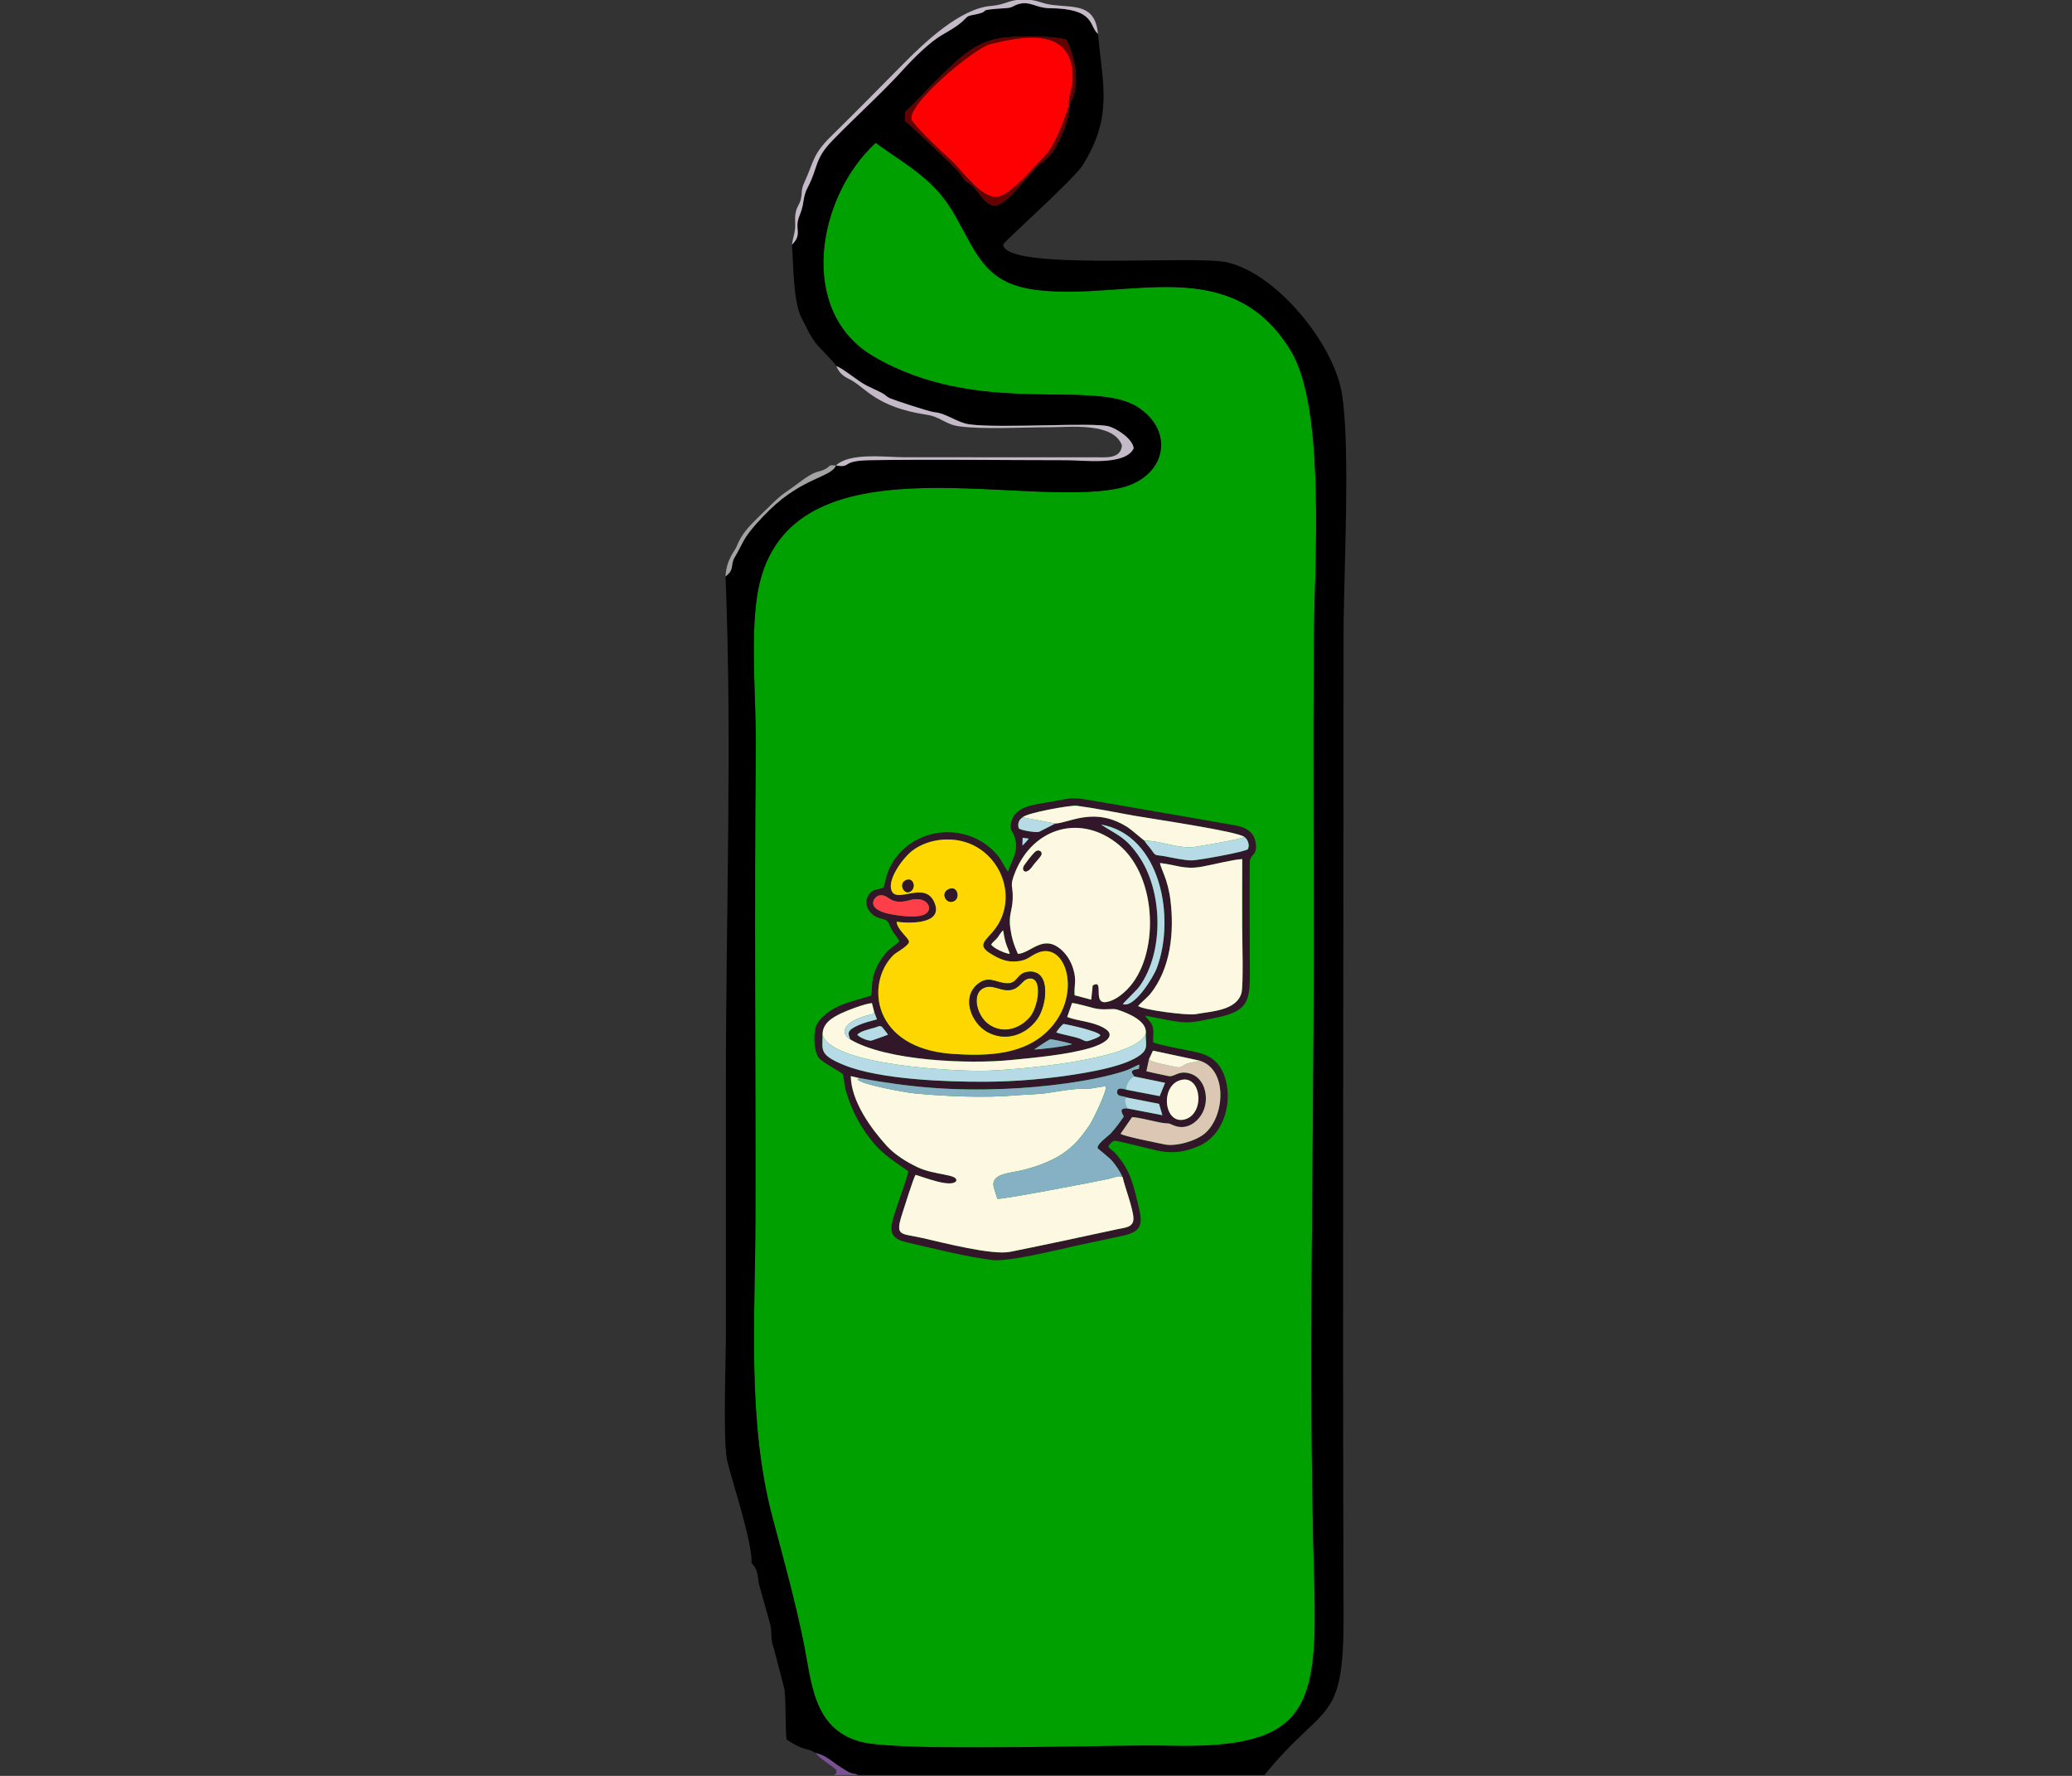 <?xml version="1.0" encoding="UTF-8" standalone="no"?>
<svg
   version="1.1"
   width="350"
   height="300"
   viewBox="0 0 350 300"
   id="svg13"
   sodipodi:docname="03393.svg"
   xml:space="preserve"
   inkscape:version="1.3.2 (091e20e, 2023-11-25, custom)"
   inkscape:export-filename="03393.png"
   inkscape:export-xdpi="96"
   inkscape:export-ydpi="96"
   xmlns:inkscape="http://www.inkscape.org/namespaces/inkscape"
   xmlns:sodipodi="http://sodipodi.sourceforge.net/DTD/sodipodi-0.dtd"
   xmlns="http://www.w3.org/2000/svg"
   xmlns:svg="http://www.w3.org/2000/svg"><rect x="0" y="0" width="350" height="300" fill="#333333" stroke="none"/><defs
     id="defs13" /><sodipodi:namedview
     id="namedview13"
     pagecolor="#ffffff"
     bordercolor="#666666"
     borderopacity="1.0"
     inkscape:showpageshadow="2"
     inkscape:pageopacity="0.0"
     inkscape:pagecheckerboard="0"
     inkscape:deskcolor="#d1d1d1"
     inkscape:document-units="px"
     inkscape:zoom="1.9634423"
     inkscape:cx="190.9911"
     inkscape:cy="182.84214"
     inkscape:window-width="2560"
     inkscape:window-height="1351"
     inkscape:window-x="-9"
     inkscape:window-y="-9"
     inkscape:window-maximized="1"
     inkscape:current-layer="svg13" /><g
     id="g13"
     transform="matrix(1.113,0,0,1.113,-150.62,-329.527)"><path
       d="m 268.22,317.759 c -8.937,8.237 -11.928,25.593 -0.342,32.395 15.917,9.344 33.255,3.38 40.035,7.657 5.918,3.733 4.354,10.858 -2.783,12.369 -15.227,3.222 -51.217,-8.573 -54.915,16.484 -1.012,6.855 -0.086,16.15 -0.168,23.35 -0.266,23.483 -0.005,47.677 -0.065,71.249 -0.038,14.918 -1.256,30.541 2.549,44.972 1.644,6.235 3.453,12.722 4.737,19.024 1.248,6.13 1.419,13.16 8.585,15.16 5.944,1.659 37.904,0.407 46.928,0.623 21.251,0.509 22.574,-5.706 21.998,-25.495 -0.905,-31.132 -0.061,-63.583 -0.061,-94.862 0,-15.756 -0.086,-31.536 0.009,-47.289 0.067,-11.118 1.883,-35.211 -3.47,-44.054 -9.1,-15.034 -24.576,-7.702 -38.278,-9.226 -7.935,-0.882 -9.183,-5.055 -12.594,-11.17 -3.156,-5.659 -7.15,-7.573 -12.165,-11.188 z"
       style="fill:#00a001;fill-rule:evenodd"
       id="path1" /><path
       d="m 268.22,317.759 c 5.016,3.615 9.01,5.529 12.165,11.188 3.411,6.115 4.659,10.287 12.594,11.17 13.702,1.524 29.178,-5.808 38.278,9.226 5.352,8.843 3.537,32.936 3.47,44.054 -0.095,15.753 -0.009,31.533 -0.009,47.289 0,31.279 -0.844,63.73 0.061,94.862 0.576,19.789 -0.748,26.003 -21.998,25.495 -9.024,-0.216 -40.985,1.036 -46.928,-0.623 -7.166,-2 -7.337,-9.03 -8.585,-15.16 -1.284,-6.301 -3.093,-12.789 -4.737,-19.024 -3.805,-14.432 -2.587,-30.055 -2.549,-44.972 0.059,-23.572 -0.202,-47.766 0.065,-71.249 0.082,-7.2 -0.844,-16.495 0.168,-23.35 3.698,-25.057 39.688,-13.261 54.915,-16.484 7.137,-1.51 8.701,-8.636 2.783,-12.369 -6.779,-4.277 -24.117,1.687 -40.035,-7.657 -11.586,-6.802 -8.595,-24.158 0.342,-32.395 z m 29.282,-5.739 0.145,0.003 c 0.066,1.48 -0.865,3.988 -1.565,5.325 -0.992,1.893 -1.252,2.384 -2.995,3.701 -1.461,1.104 -5.029,6.364 -6.815,6.239 -1.548,-0.109 -2.386,-2.229 -3.518,-3.123 -1.351,-1.068 -0.622,-0.152 -1.665,-1.692 -0.515,-0.759 -7.572,-7.405 -8.402,-8.052 l -0.006,-1.372 c 1.556,-1.32 3.087,-3.137 4.509,-4.532 4.143,-4.061 6.413,-6.506 11.44,-6.815 2.042,-0.125 6.71,-0.175 8.52,0.397 1.4,2.659 2.301,7.321 0.351,9.92 z m -41.983,21.193 c 0.238,2.796 0.157,8.685 1.479,11.155 0.711,1.329 1.345,2.879 2.402,4.108 0.43,0.5 2.747,2.783 2.839,3.147 1.15,0.433 3.23,2.254 4.566,2.945 0.745,0.385 1.689,0.787 2.419,1.173 0.571,0.302 0.619,0.52 1.121,0.757 0.484,0.228 5.973,2.058 6.781,2.133 1.875,0.175 3.416,1.569 5.298,1.841 4.588,0.664 19.055,-0.372 21.266,0.331 1.316,0.418 3.543,1.922 3.697,3.311 -1.257,2.67 -7.527,1.808 -10.11,1.808 -9.646,0 -20.5,-0.161 -30,0 -4.471,0.076 -2.588,1.199 -5.084,0.801 -0.717,1.806 -4.951,1.772 -10.065,6.735 -1.155,1.121 -3.071,3.142 -3.862,4.55 -0.558,0.995 -0.832,1.643 -1.432,2.642 -0.708,1.179 0.038,1.841 -1.397,2.909 1.022,24.793 0.057,51.77 0.057,76.805 0,12.88 0,25.76 0,38.64 0,3.834 -0.485,16.051 0.234,18.934 0.9,3.606 3.786,12.195 3.664,15.383 0.965,0.995 0.906,1.754 1.09,3.066 l 1.773,6.345 c 0.243,1.161 0.014,2.3 0.489,3.414 l 1.645,6.329 c 0.266,2.634 0.079,5.177 0.312,7.609 2.752,1.872 2.993,1.157 4.414,2.055 1.396,0.324 2.111,0.996 3.247,1.798 0.464,0.327 1.05,0.673 1.455,0.925 0.949,0.588 1.025,0.278 1.722,0.623 h 61.692 c 9.141,-11.277 12.064,-7.368 12.007,-24.234 -0.165,-49.437 -6e-4,-99.097 -6e-4,-148.567 0,-9.281 1.081,-28.834 -0.261,-36.929 -1.238,-7.473 -9.832,-18.133 -17.395,-19.86 -5.111,-1.167 -33.737,1.397 -34.013,-2.722 0.074,-0.361 10.739,-9.889 12.094,-12.055 4.614,-7.377 3.002,-12.208 2.31,-19.902 -1.438,-1.204 -0.314,-3.841 -7.367,-3.902 -2.025,-0.018 -2.953,-1.137 -4.697,-0.622 -0.923,0.273 -0.824,0.55 -1.976,0.62 -5,0.304 -1.808,0.376 -4.596,0.957 -1.167,0.243 -0.975,0.114 -1.805,0.925 -0.881,0.861 -2.197,1.569 -3.273,2.202 -1.838,1.081 -4.282,3.494 -5.731,5.102 -3.259,3.616 -7.438,7.35 -10.904,10.938 -2.736,2.831 -2.087,3.988 -3.719,7.089 -0.813,1.544 -0.432,2.358 -1.24,4.288 -0.874,2.086 0.549,2.725 -1.148,4.398 z"
       style="fill:#010001;fill-rule:evenodd"
       id="path2" /><path
       d="m 297.647,312.023 -0.145,-0.003 c 0.145,-2.269 0.911,-3.206 0.517,-5.732 -0.953,-6.117 -8.071,-4.588 -12.423,-3.519 -2.302,0.565 -12.622,9.042 -11.926,11.476 1.31,1.957 4.427,4.653 6.187,6.343 1.577,1.513 4.45,5.638 6.822,5.355 1.988,-0.237 5.242,-4.261 6.784,-5.716 2.51,-2.368 3.794,-7.72 4.183,-8.203 z"
       style="fill:#fe0001;fill-rule:evenodd"
       id="path3" /><path
       d="m 262.194,366.724 c 2.495,0.398 0.613,-0.725 5.084,-0.801 9.5,-0.161 20.355,0 30,0 2.583,0 8.852,0.861 10.11,-1.808 -0.154,-1.389 -2.381,-2.893 -3.697,-3.311 -2.211,-0.703 -16.678,0.334 -21.266,-0.331 -1.882,-0.273 -3.423,-1.666 -5.298,-1.841 -0.808,-0.075 -6.297,-1.905 -6.781,-2.133 -0.503,-0.237 -0.55,-0.455 -1.121,-0.757 -0.73,-0.386 -1.674,-0.788 -2.419,-1.173 -1.336,-0.691 -3.416,-2.511 -4.566,-2.945 0.452,1.009 0.958,1.489 1.961,1.979 2.496,1.219 3.881,4.226 11.79,5.423 2.097,0.317 2.809,1.476 4.92,1.754 3.73,0.491 9.755,0.137 13.727,0.137 2.972,0 9.666,-0.813 10.969,2.763 -0.199,2.072 -2.392,1.802 -4.008,1.8 l -29.041,-0.006 c -2.843,-0.014 -8.295,-0.753 -10.364,1.251 z"
       style="fill:#c4bac7;fill-rule:evenodd"
       id="path4" /><path
       d="m 255.519,333.213 c 1.697,-1.673 0.275,-2.312 1.148,-4.398 0.808,-1.93 0.428,-2.744 1.24,-4.288 1.633,-3.1 0.983,-4.258 3.719,-7.089 3.466,-3.588 7.646,-7.322 10.904,-10.938 1.449,-1.608 3.893,-4.021 5.731,-5.102 1.076,-0.633 2.392,-1.341 3.273,-2.202 0.83,-0.811 0.637,-0.682 1.805,-0.925 2.788,-0.581 -0.404,-0.652 4.596,-0.957 1.152,-0.07 1.053,-0.347 1.976,-0.62 1.744,-0.515 2.672,0.604 4.697,0.622 7.054,0.061 5.929,2.698 7.367,3.902 -0.468,-4.564 -3.434,-3.974 -6.894,-4.394 -2.053,-0.249 -2.258,-0.896 -4.785,-0.812 -1.861,0.062 -2.457,0.793 -4.526,0.957 -4.689,0.37 -10.072,5.485 -13.301,8.746 -3.648,3.685 -7.326,7.427 -11.027,11.055 -2.773,2.719 -2.578,3.785 -4.066,7.056 -0.506,1.111 -0.266,1.405 -0.5,2.454 -0.17,0.764 -0.555,1.086 -0.744,1.852 -0.259,1.052 -0.032,1.802 -0.157,2.804 -0.089,0.705 -0.347,1.462 -0.458,2.277 z"
       style="fill:#c4bac7;fill-rule:evenodd"
       id="path5" /><path
       d="m 297.647,312.023 c -0.39,0.484 -1.673,5.835 -4.183,8.203 -1.542,1.455 -4.796,5.479 -6.784,5.716 -2.373,0.283 -5.246,-3.841 -6.822,-5.355 -1.76,-1.69 -4.877,-4.386 -6.187,-6.343 -0.696,-2.434 9.624,-10.911 11.926,-11.476 4.352,-1.069 11.47,-2.599 12.423,3.519 0.393,2.526 -0.372,3.463 -0.517,5.732 1.95,-2.599 1.049,-7.26 -0.351,-9.92 -1.81,-0.572 -6.478,-0.522 -8.52,-0.397 -5.027,0.309 -7.297,2.753 -11.44,6.815 -1.423,1.395 -2.953,3.212 -4.509,4.532 l 0.006,1.372 c 0.83,0.646 7.887,7.292 8.402,8.052 1.044,1.54 0.314,0.625 1.665,1.692 1.132,0.894 1.969,3.014 3.518,3.123 1.785,0.125 5.354,-5.135 6.815,-6.239 1.743,-1.317 2.003,-1.808 2.995,-3.701 0.7,-1.337 1.631,-3.844 1.565,-5.325 z"
       style="fill:#640202;fill-rule:evenodd"
       id="path7" /><path
       d="m 245.439,383.56 c 1.435,-1.068 0.689,-1.731 1.397,-2.909 0.6,-0.998 0.873,-1.647 1.432,-2.642 0.791,-1.408 2.707,-3.43 3.862,-4.55 5.114,-4.962 9.348,-4.929 10.065,-6.735 -1.306,-0.104 -0.718,0.056 -1.605,0.529 -1.24,0.662 -1.233,-0.029 -4.109,2.154 -2.399,1.821 -2.034,1.203 -4.63,3.768 -2.367,2.338 -3.799,3.474 -4.755,5.91 -0.222,0.566 -1.547,1.912 -1.656,4.475 z"
       style="fill:#a3a3a3;fill-rule:evenodd"
       id="path8" /><path
       d="m 261.889,565.485 h 3.655 c -0.697,-0.344 -0.773,-0.035 -1.722,-0.623 -0.406,-0.252 -0.992,-0.598 -1.455,-0.925 -1.137,-0.802 -1.851,-1.473 -3.247,-1.798 0.427,0.721 2.365,1.832 3.176,2.605 -0.166,0.575 0.327,0.165 -0.406,0.74 z"
       style="fill:#795194;fill-rule:evenodd"
       id="path10" /><g
       id="Layer1000-9"
       transform="matrix(0.112,0,0,0.112,259.004,405.888)"><path
         d="m 497.019,482.836 c 27.495,-5.72 31.793,47.901 2.847,53.949 -27.488,5.744 -32.316,-47.819 -2.847,-53.949 z m -44.318,-27.863 5.4,-11.671 62.965,13.469 c 38.454,11.602 34.758,74.995 7.608,98.475 -12.146,10.505 -39.452,18.4 -55.051,15.075 -9.068,-1.933 -55.52,-11.027 -59.403,-14.368 l 15.585,-22.574 c 7.802,0.317 21.194,3.788 29.536,5.491 4.373,0.892 10.377,2.398 14.676,2.736 9.895,0.776 4.209,0.025 13.091,3.413 18.886,7.204 36.406,-7.897 41.199,-25.378 4.828,-17.609 -1.588,-40.773 -21.274,-45.701 -15.378,-3.849 -19.887,5.681 -28.3,3.747 -9.74,-2.239 -19.875,-4.039 -29.503,-6.497 z m -19.625,23.393 41.431,8.557 -7.306,18.029 -45.3,-8.711 c -4.285,-1.356 -12.626,-3.835 -12.417,3.402 0.191,6.589 9.052,4.632 12.688,7.061 l 44.161,8.652 4.511,15.401 -47.08,-9.081 c -12.867,-0.923 -7.441,6 -5.224,10.947 -5.575,8.194 -10.445,14.841 -17.042,22.178 -4.354,4.842 -19.095,14.394 -18.413,20.656 0.39,0.652 16.128,13.096 19.607,17.152 5.617,6.548 10.86,14.564 14.42,22.462 3.083,13.836 14.295,42.608 14.549,55.608 0.24,12.267 -11.685,12.414 -21.304,14.497 -48.675,10.542 -96.699,20.862 -145.629,30.731 -24.547,4.951 -91.984,-12.612 -119.464,-18.804 -29.47,-6.641 -37.029,-1.623 -26.807,-33.191 2.61,-8.06 15.175,-48.501 17.986,-52.316 9.762,2.63 48.895,18.481 55.131,8.114 2.276,-9.289 -29.42,-7.456 -52.478,-18.439 -14.887,-7.091 -30.912,-16.977 -42.034,-29.243 -21.604,-23.827 -47.839,-60.401 -48.442,-94.219 l 11.817,2.768 c 71.104,12.732 125.532,17.399 198.185,14.466 47.453,-1.916 116.151,-9.405 162.644,-24.676 6.25,-2.053 13.822,-6.889 18.425,-8.131 l -0.694,5.634 c -8.247,1.499 -13.115,2.24 -5.921,10.498 z M 297.099,441.682 c 3.649,-2.121 20.01,-13.826 22.169,-13.799 3.464,0.044 26.524,5.173 29.112,6.559 -4.587,2.507 -44.652,7.51 -51.282,7.239 z M 57.438,421.667 c 4.152,-4.962 17.174,-7.608 23.565,-9.504 5.163,-1.532 8.025,-4.08 11.212,0.465 2.082,2.967 5.095,6.136 6.834,8.978 -1.671,0.894 -18.545,6.819 -21.701,7.872 -4.335,1.446 -17.268,-4.074 -19.91,-7.81 z m 269.612,-3.139 c 1.016,-2.26 8.382,-11.3 10.175,-11.425 0.933,-0.066 46.454,9.327 49.662,15.316 -2.055,3.212 -9.775,5.376 -13.496,6.8 -7.466,2.858 -7.874,0.2 -14.926,-2.36 -7.923,-2.877 -26.804,-6.109 -31.415,-8.331 z m 121.294,1.67 c -0.361,13.957 3.942,20.486 -7.616,29.091 -18.847,14.031 -58.22,21.194 -80.751,25.008 -41.742,7.066 -87.517,10.975 -129.834,11.148 C 178.974,485.655 88.934,482.667 40.237,463.095 4.652,448.792 10.583,442.258 10.427,422.261 9.855,406.667 23.083,398.627 35.971,392.536 c 9.089,-4.296 31.649,-12.838 41.297,-13.657 l 3.072,11.809 3.714,10.165 c -8.355,2.394 -17.615,4.562 -25.541,8.165 -16.123,7.329 -13.604,11.08 -10.621,19.12 49.722,29.319 160.577,33.532 217.51,27.893 33.412,-3.309 76.567,-7.113 108.45,-16.57 12.804,-3.798 39.774,-15.538 16.227,-27.774 -15.94,-8.283 -33.383,-8.273 -48.161,-14.007 l 6.564,-18.952 c 6.092,0.416 23.043,5.351 30.015,7.097 13.132,3.289 24.49,-0.321 31.215,1.843 13.213,4.25 41.188,15.077 38.633,32.531 z M 238.822,299.558 c 2.257,-3.675 6.14,-6.024 8.81,-9.604 1.588,-2.129 5.528,-8.708 7.486,-9.577 0.803,5.52 1.929,11.5 3.518,16.832 1.405,4.714 4.562,11.128 5.411,15.041 -7.031,-1.005 -21.179,-7.182 -25.226,-12.692 z M 86.685,233.141 c 13.655,-3.541 13.66,14.346 41.451,6.315 23.642,-6.832 33.292,11.524 21.628,18.625 -10.399,6.33 -36.549,2.336 -48.381,-0.004 -33.169,-6.561 -21.757,-23.105 -14.699,-24.936 z m 24.051,35.506 c 15.902,2.192 64.001,4.2 51.27,-26 -13.098,-31.072 -52.234,3.243 -58.475,-17.243 -4.836,-15.875 16.837,-44.568 29.499,-53.833 19.076,-13.958 46.048,-17.763 68.621,-11.527 44.794,12.375 69.942,63.956 49.655,106.541 -12.761,26.788 -38.825,30.941 -10.277,47.044 10.895,6.146 19.295,9.717 32.223,8.74 15.68,-1.185 17.953,-7.711 30.113,-12.237 36.909,-13.738 58.691,55.638 15.56,102.85 -33.665,36.852 -86.326,37.897 -132.64,34.703 -108.413,-7.476 -118.398,-95.566 -79.848,-133.934 3.983,-3.964 23.473,-13.709 20.851,-19.287 -2.868,-6.098 -15.831,-15.879 -16.552,-25.818 z m 164.417,43.594 c -5.595,-12.405 -8.335,-21.214 -10.321,-34.752 -2.604,-17.747 2.554,-23.128 3.219,-39.581 0.799,-19.743 -4.974,-16.147 3.622,-37.16 24.478,-59.839 88.855,-78.945 140.143,-36.467 53.446,44.266 55.072,152.092 11.276,196.141 -7.523,7.566 -17.621,15.366 -28.426,17.039 -19.058,2.95 -1.798,-32.494 -18.237,-22.452 l -1.978,19.195 -22.523,-5.96 c -0.981,-13.686 3.201,-19.575 -2.011,-36.215 -3.011,-9.613 -8.181,-18.347 -15.575,-25.046 -24.705,-22.382 -40.855,3.675 -59.19,5.257 z M 467.578,189.034 c 22.449,2.44 32.632,9.253 56.855,4.954 14.787,-2.625 41.401,-9.609 54.672,-10.297 -0.269,30.565 -0.086,61.199 -0.094,91.772 -0.005,15.566 1.921,79.616 -1.02,89.843 -6.873,23.902 -40.563,24.574 -62.245,28.582 -10.518,1.944 -71.161,-5.744 -77.779,-11.129 0.97,-1.678 13.051,-12.053 16.233,-15.986 28.139,-34.772 32.981,-84.606 27.565,-127.743 -3.535,-28.156 -12.809,-41.603 -14.187,-49.996 z m -186.038,-34.2 8.2,1.14 c -0.299,0.956 -7.455,8.727 -8.527,9.235 z m 135.68,225.284 c 0.345,-0.937 18.744,-18.569 22.32,-23.49 33.853,-46.584 32.56,-130.317 -1.743,-178.571 -17.562,-24.704 -27.03,-26.116 -50.173,-41.196 80.932,14.307 101.431,126.2 75.594,194.711 -4.759,12.618 -30.847,54.95 -45.998,48.547 z M 325.737,135.526 c -0.079,0.093 -19.965,10.342 -21.959,11.198 -3.55,1.526 -24.085,-1.91 -27.396,-4.511 -2.101,-5.693 -0.222,-12.016 5.172,-15.105 4.433,-5.764 64.692,-16.813 73.412,-15.671 24.925,3.264 51.938,8.866 76.884,13.321 20.749,3.705 141.582,21.403 149.981,28.881 4.883,3.125 7.593,11.034 4.967,16.528 -3.291,3.761 -66.924,15.049 -75.451,15.291 -10.27,0.291 -28.893,-4.082 -39.711,-5.977 -9.802,-1.716 -9.675,0.612 -15.022,-7.504 -2.711,-4.116 -8.071,-9.235 -9.888,-13.11 -1.379,-0.646 -17.466,-14.789 -22.61,-18.101 -45.043,-28.999 -79.2,-5.983 -98.379,-5.24 z m 121.845,260.316 c 15.804,2.883 32.839,7.06 48.665,8.735 16.244,1.719 33.364,-3.284 49.357,-6.414 46.511,-9.104 43.701,-28.328 43.762,-70.198 0.015,-10.541 -0.627,-139.046 0.101,-142.398 1.89,-8.706 9.054,-7.51 8.245,-20.155 -1.168,-18.248 -13.197,-24.876 -29.558,-27.698 -64.782,-11.173 -129.544,-22.62 -194.343,-33.66 -24.191,-4.122 -25.442,-3.481 -49.219,1.159 -23.38,4.562 -52.215,5.044 -58.297,27.229 -3.542,12.922 1.974,12.602 4.682,22.023 5.523,19.22 -4.063,29.942 -9.285,46.252 -5.304,-6.632 -8.149,-15.145 -14.866,-22.919 -33.794,-39.115 -93.828,-40.37 -129.182,-5.088 -23.415,23.367 -21.417,45.775 -24.858,49.478 -5.648,3.796 -16.121,-0.017 -21.644,13.49 -3.772,9.225 0.755,18.454 8.286,24.036 10.317,7.647 17.797,2.216 21.816,13.429 3.19,8.899 9.04,14.277 13.393,21.819 -3.13,3.64 -11.211,8.694 -15.536,12.935 -4.475,4.39 -8.842,10.327 -11.968,15.792 -13.153,22.996 -8.251,34.466 -11.073,45.227 -25.392,7.633 -57.094,13.297 -72.684,37.499 -6.206,9.635 -5.172,37.573 1.956,46.635 5.414,6.883 31.791,19.837 32.492,22.313 1.798,6.353 1.929,15.027 4.457,23.229 2.138,6.94 4.418,13.802 7.235,20.5 5.385,12.806 11.353,24 19.35,35.381 19.536,27.806 31.734,33.692 57.851,52.448 -4.673,17.372 -11.869,35.788 -17.39,53.153 -6.588,20.721 -12.918,36.635 14.917,42.977 35.196,8.019 81.13,19.749 116.17,23.98 22.934,2.769 92.285,-14.751 118.598,-20.498 19.34,-4.224 38.767,-8.17 58.122,-12.381 27.006,-5.875 27.113,-16.45 21.282,-40.548 -4.246,-17.548 -8.372,-37.187 -17.658,-52.807 -4.021,-6.764 -9.597,-14.378 -15.086,-20.018 -2.204,-2.265 -8.385,-5.37 -7.644,-8.142 0.546,-2.045 5.612,-7.183 8.216,-7.299 3.587,-0.16 49.087,11.491 56.94,13.234 20.499,4.55 38.489,2.45 57.751,-6.31 34.952,-15.897 46.428,-62.78 33.234,-96.628 -7.283,-18.685 -20.034,-26.646 -39.018,-30.706 -8.345,-1.785 -52.725,-10.049 -56.641,-12.951 -0.627,-6.965 1.277,-15.714 -1.106,-22.338 -2.043,-5.676 -7.13,-9.141 -9.82,-13.798 z"
         style="fill:#321629;fill-rule:evenodd"
         id="path1-3" /><path
         d="m 417.111,615.071 c -4.15,-3.758 -12.972,0.721 -18.619,1.922 -22.431,4.769 -148.387,28.899 -151.316,26.976 -0.172,-0.232 -4.163,-13.337 -4.627,-14.969 -5.192,-18.24 19.339,-19.566 34.781,-22.873 18.021,-3.86 40.15,-11.621 55.723,-21.508 17.193,-10.915 27.048,-23.066 38.5,-39.515 5.188,-7.452 23.706,-45.918 22.815,-53.097 -1.802,-0.98 -16.166,1.977 -19.412,2.481 -8.191,1.271 -9.155,0.09 -17.176,0.511 -11.498,0.604 -30.434,3.757 -42.245,5.649 -12.368,1.982 -30.348,2.086 -43.433,3.249 -41.937,3.728 -97.472,1.306 -138.649,-2.851 -10.462,-1.056 -71.478,-11.835 -75.81,-18.956 l 2.793,-1.514 -11.817,-2.768 c 0.603,33.818 26.837,70.392 48.442,94.219 11.122,12.267 27.147,22.152 42.034,29.243 23.058,10.983 54.754,9.15 52.478,18.439 -6.236,10.368 -45.369,-5.483 -55.131,-8.114 -2.811,3.815 -15.376,44.257 -17.986,52.316 -10.223,31.568 -2.663,26.55 26.807,33.191 27.48,6.192 94.917,23.755 119.464,18.804 48.93,-9.869 96.954,-20.189 145.629,-30.731 9.619,-2.083 21.543,-2.23 21.304,-14.497 -0.254,-13 -11.465,-41.772 -14.549,-55.608 z"
         style="fill:#fdf8e2;fill-rule:evenodd"
         id="path2-9" /><path
         d="m 291.223,336.246 c 28.896,-0.855 23.189,45.885 10.034,64.309 -15.559,21.792 -43.202,30.836 -67.481,17.503 -21.21,-11.648 -35.294,-45.505 -14.291,-64.023 14.73,-12.988 24.509,-3.679 38.504,-2.084 18.402,2.097 13.866,-15.133 33.234,-15.706 z M 183.223,223.763 c 10.751,-3.169 14.344,15.071 3.131,17.675 -10.011,2.325 -16.702,-13.674 -3.131,-17.675 z m -58.5,-11.998 c 9.512,-2.801 13.018,12.703 3.394,16.442 -8.628,3.352 -15.25,-12.95 -3.394,-16.442 z m -13.987,56.882 c 0.721,9.938 13.684,19.719 16.552,25.818 2.623,5.578 -16.867,15.323 -20.851,19.287 -38.551,38.368 -28.565,126.458 79.848,133.934 46.314,3.194 98.975,2.149 132.64,-34.703 43.13,-47.212 21.349,-116.588 -15.56,-102.85 -12.16,4.526 -14.433,11.052 -30.113,12.237 -12.927,0.977 -21.328,-2.594 -32.223,-8.74 -28.547,-16.103 -2.484,-20.256 10.277,-47.044 20.287,-42.585 -4.861,-94.167 -49.655,-106.541 -22.573,-6.236 -49.546,-2.431 -68.621,11.527 -12.662,9.265 -34.335,37.958 -29.499,53.833 6.241,20.486 45.377,-13.829 58.475,17.243 12.73,30.2 -35.368,28.191 -51.27,26 z"
         style="fill:#fed700;fill-rule:evenodd"
         id="path3-5" /><path
         d="m 305.93,179.475 c -3.233,4.719 -7.849,8.872 -11.441,14.115 -7.477,10.911 -14.458,7.15 -11.49,-0.148 0.439,-1.081 13.851,-19.852 17.809,-20.911 4.857,-1.299 8.068,2.644 5.122,6.944 z m -30.777,132.766 c 18.334,-1.583 34.485,-27.64 59.19,-5.257 7.394,6.699 12.564,15.433 15.575,25.046 5.212,16.64 1.03,22.529 2.011,36.215 l 22.523,5.96 1.978,-19.195 c 16.439,-10.043 -0.821,25.402 18.237,22.452 10.805,-1.673 20.903,-9.473 28.426,-17.039 43.796,-44.049 42.17,-151.875 -11.276,-196.141 -51.288,-42.478 -115.665,-23.372 -140.143,36.467 -8.595,21.013 -2.823,17.417 -3.622,37.16 -0.665,16.453 -5.823,21.833 -3.219,39.581 1.986,13.538 4.726,22.346 10.321,34.752 z"
         style="fill:#fdf8e2;fill-rule:evenodd"
         id="path4-3" /><path
         d="m 467.578,189.034 c 1.377,8.393 10.652,21.841 14.187,49.996 5.416,43.137 0.575,92.972 -27.565,127.743 -3.182,3.932 -15.263,14.308 -16.233,15.986 6.618,5.384 67.26,13.073 77.779,11.129 21.683,-4.008 55.372,-4.681 62.245,-28.582 2.941,-10.227 1.015,-74.277 1.02,-89.843 0.008,-30.573 -0.175,-61.207 0.094,-91.772 -13.271,0.688 -39.884,7.672 -54.672,10.297 -24.223,4.3 -34.406,-2.513 -56.855,-4.954 z"
         style="fill:#fdf8e2;fill-rule:evenodd"
         id="path5-4" /><path
         d="m 60.437,480.576 -2.793,1.514 c 4.332,7.12 65.348,17.899 75.81,18.956 41.177,4.158 96.713,6.579 138.649,2.851 13.084,-1.163 31.065,-1.267 43.433,-3.249 11.811,-1.893 30.747,-5.045 42.245,-5.649 8.021,-0.421 8.985,0.76 17.176,-0.511 3.246,-0.504 17.61,-3.461 19.412,-2.481 0.891,7.18 -17.626,45.645 -22.815,53.097 -11.452,16.449 -21.308,28.6 -38.5,39.515 -15.573,9.886 -37.702,17.648 -55.723,21.508 -15.443,3.308 -39.973,4.633 -34.781,22.873 0.465,1.632 4.455,14.737 4.627,14.969 2.929,1.923 128.885,-22.207 151.316,-26.976 5.647,-1.2 14.469,-5.679 18.619,-1.922 -3.559,-7.898 -8.803,-15.913 -14.42,-22.462 -3.479,-4.057 -19.217,-16.5 -19.607,-17.152 -0.682,-6.262 14.059,-15.814 18.413,-20.656 6.597,-7.337 11.467,-13.985 17.042,-22.178 -2.216,-4.947 -7.643,-11.87 5.224,-10.947 -2.324,-2.921 -6.129,-13.407 -1.593,-14.972 -3.636,-2.429 -12.497,-0.472 -12.688,-7.061 -0.209,-7.237 8.132,-4.758 12.417,-3.402 -1.628,-5.158 5.989,-17.936 11.175,-17.875 -7.194,-8.258 -2.326,-8.999 5.921,-10.498 l 0.694,-5.634 c -4.603,1.242 -12.175,6.078 -18.425,8.131 -46.492,15.272 -115.19,22.761 -162.644,24.676 -72.653,2.933 -127.082,-1.734 -198.185,-14.466 z"
         style="fill:#86b1c5;fill-rule:evenodd"
         id="path6-6" /><path
         d="m 10.427,422.261 c 14.483,41.388 181.857,49.16 219.717,48.338 36.754,-0.798 204.609,-13.828 218.2,-50.401 2.555,-17.454 -25.42,-28.281 -38.633,-32.531 -6.725,-2.163 -18.084,1.446 -31.215,-1.843 -6.971,-1.746 -23.923,-6.681 -30.015,-7.097 l -6.564,18.952 c 14.778,5.734 32.221,5.723 48.161,14.007 23.547,12.236 -3.423,23.976 -16.227,27.774 -31.883,9.457 -75.038,13.261 -108.45,16.57 -56.932,5.638 -167.788,1.425 -217.51,-27.893 -12.448,-7.686 -8.331,-17.936 2.85,-24.587 6.045,-3.596 15.838,-7.048 22.706,-8.755 3.822,-0.951 6.75,-0.468 6.891,-4.108 l -3.072,-11.809 c -9.648,0.82 -32.208,9.361 -41.297,13.657 -12.887,6.092 -26.116,14.131 -25.544,29.726 z"
         style="fill:#fdf8e2;fill-rule:evenodd"
         id="path7-9" /><path
         d="m 10.427,422.261 c 0.156,19.997 -5.775,26.531 29.81,40.834 48.697,19.572 138.738,22.56 189.907,22.351 42.317,-0.173 88.091,-4.082 129.834,-11.148 22.53,-3.814 61.904,-10.977 80.751,-25.008 11.558,-8.605 7.255,-15.133 7.616,-29.091 -13.591,36.573 -181.446,49.602 -218.2,50.401 -37.859,0.822 -205.234,-6.95 -219.717,-48.338 z"
         style="fill:#b6dbe6;fill-rule:evenodd"
         id="path8-1" /><path
         d="m 281.555,127.109 44.182,8.418 c 19.18,-0.744 53.336,-23.759 98.379,5.24 5.145,3.312 21.232,17.455 22.61,18.101 19.084,-0.999 47.879,11.961 69.199,8.167 9.905,-1.763 60.683,-9.93 65.906,-13.394 -8.399,-7.479 -129.232,-25.176 -149.981,-28.881 -24.946,-4.455 -51.959,-10.057 -76.884,-13.321 -8.72,-1.142 -68.979,9.907 -73.412,15.671 z"
         style="fill:#fdf8e2;fill-rule:evenodd"
         id="path9-9" /><path
         d="m 521.066,456.769 c -1.353,1.307 -13.94,2.739 -18.005,4.66 -8.042,3.802 -6.375,5.854 -16.101,3.478 -6.066,-1.482 -32.437,-5.678 -34.26,-9.935 l -3.471,16.216 c 9.628,2.457 19.763,4.258 29.503,6.497 8.413,1.934 12.923,-7.596 28.3,-3.747 19.686,4.928 26.102,28.092 21.274,45.701 -4.793,17.481 -22.314,32.582 -41.199,25.378 -8.883,-3.389 -3.196,-2.637 -13.091,-3.413 -4.299,-0.337 -10.303,-1.843 -14.676,-2.736 -8.342,-1.703 -21.733,-5.174 -29.536,-5.491 l -15.585,22.574 c 3.883,3.341 50.335,12.435 59.403,14.368 15.6,3.325 42.905,-4.57 55.051,-15.075 27.149,-23.48 30.845,-86.873 -7.608,-98.475 z"
         style="fill:#dcc7b4;fill-rule:evenodd"
         id="path10-9" /><path
         d="m 289.357,345.698 c -8.982,1.85 -11.105,12.915 -23.896,15.304 -12.021,2.245 -22.378,-6.398 -33.047,-3.843 -21.943,5.255 -13.629,38.581 2.908,50.367 18.887,13.461 41.598,6.996 55.912,-9.5 12.015,-13.847 18.453,-56.515 -1.878,-52.328 z"
         style="fill:#fed700;fill-rule:evenodd"
         id="path11-7" /><path
         d="m 289.357,345.698 c 20.331,-4.187 13.893,38.481 1.878,52.328 -14.314,16.496 -37.026,22.962 -55.912,9.5 -16.537,-11.786 -24.852,-45.112 -2.908,-50.367 10.669,-2.555 21.025,6.088 33.047,3.843 12.79,-2.388 14.914,-13.454 23.896,-15.304 z m 1.866,-9.452 c -19.368,0.573 -14.832,17.803 -33.234,15.706 -13.995,-1.595 -23.774,-10.904 -38.504,2.084 -21.002,18.518 -6.918,52.375 14.291,64.023 24.279,13.333 51.921,4.288 67.481,-17.503 13.155,-18.424 18.863,-65.164 -10.034,-64.309 z"
         style="fill:#321629;fill-rule:evenodd"
         id="path12-6" /><path
         d="m 417.219,380.119 c 15.151,6.403 41.239,-35.929 45.998,-48.547 25.837,-68.511 5.338,-180.404 -75.594,-194.711 23.142,15.081 32.611,16.493 50.173,41.196 34.303,48.254 35.596,131.987 1.743,178.571 -3.576,4.921 -21.976,22.553 -22.32,23.49 z"
         style="fill:#b6dbe6;fill-rule:evenodd"
         id="path13-9" /><path
         d="m 446.727,158.867 c 1.817,3.875 7.176,8.994 9.888,13.11 5.347,8.117 5.22,5.788 15.022,7.504 10.818,1.895 29.441,6.269 39.711,5.977 8.528,-0.242 72.16,-11.53 75.451,-15.291 2.625,-5.494 -0.085,-13.403 -4.967,-16.528 -5.224,3.464 -56.001,11.631 -65.906,13.394 -21.32,3.795 -50.115,-9.166 -69.199,-8.167 z"
         style="fill:#b6dbe6;fill-rule:evenodd"
         id="path14" /><path
         d="m 497.019,482.836 c -29.469,6.13 -24.641,59.693 2.847,53.949 28.947,-6.048 24.648,-59.669 -2.847,-53.949 z"
         style="fill:#fdf8e2;fill-rule:evenodd"
         id="path15" /><path
         d="m 86.685,233.141 c -7.058,1.831 -18.47,18.374 14.699,24.936 11.832,2.341 37.982,6.335 48.381,0.004 11.664,-7.101 2.013,-25.456 -21.628,-18.625 -27.791,8.031 -27.797,-9.856 -41.451,-6.315 z"
         style="fill:#fe3e49;fill-rule:evenodd"
         id="path16" /><path
         d="m 421.9,496.241 45.3,8.711 7.306,-18.029 -41.431,-8.557 c -5.186,-0.061 -12.803,12.717 -11.175,17.875 z"
         style="fill:#b6dbe6;fill-rule:evenodd"
         id="path17" /><path
         d="m 452.701,454.972 c 1.822,4.258 28.193,8.453 34.26,9.935 9.726,2.377 8.059,0.324 16.101,-3.478 4.065,-1.922 16.652,-3.353 18.005,-4.66 l -62.965,-13.469 z"
         style="fill:#fdf8e2;fill-rule:evenodd"
         id="path18" /><path
         d="m 327.05,418.529 c 4.611,2.221 23.492,5.454 31.415,8.331 7.051,2.56 7.459,5.219 14.926,2.36 3.721,-1.424 11.441,-3.588 13.496,-6.8 -3.208,-5.989 -48.729,-15.382 -49.662,-15.316 -1.793,0.126 -9.159,9.165 -10.175,11.425 z"
         style="fill:#b6dbe6;fill-rule:evenodd"
         id="path19" /><path
         d="m 423.764,521.676 47.08,9.081 -4.511,-15.401 -44.161,-8.652 c -4.536,1.565 -0.731,12.051 1.593,14.972 z"
         style="fill:#b6dbe6;fill-rule:evenodd"
         id="path20" /><path
         d="m 325.737,135.526 -44.182,-8.418 c -5.394,3.089 -7.273,9.412 -5.172,15.105 3.311,2.6 23.846,6.036 27.396,4.511 1.994,-0.857 21.879,-11.105 21.959,-11.198 z"
         style="fill:#b6dbe6;fill-rule:evenodd"
         id="path21" /><path
         d="m 57.438,421.667 c 2.642,3.736 15.576,9.257 19.91,7.81 3.155,-1.053 20.029,-6.978 21.701,-7.872 -1.739,-2.842 -4.753,-6.01 -6.834,-8.978 -3.187,-4.544 -6.049,-1.996 -11.212,-0.465 -6.391,1.896 -19.413,4.541 -23.565,9.504 z"
         style="fill:#b6dbe6;fill-rule:evenodd"
         id="path22" /><path
         d="m 47.892,428.137 c -2.983,-8.04 -5.502,-11.791 10.621,-19.12 7.926,-3.603 17.187,-5.771 25.541,-8.165 l -3.714,-10.165 c -0.141,3.641 -3.069,3.158 -6.891,4.108 -6.868,1.708 -16.662,5.159 -22.706,8.755 -11.181,6.652 -15.298,16.901 -2.85,24.587 z"
         style="fill:#b6dbe6;fill-rule:evenodd"
         id="path23" /><path
         d="m 238.822,299.558 c 4.046,5.51 18.195,11.687 25.226,12.692 -0.849,-3.913 -4.006,-10.327 -5.411,-15.041 -1.589,-5.333 -2.715,-11.312 -3.518,-16.832 -1.958,0.868 -5.898,7.447 -7.486,9.577 -2.67,3.58 -6.553,5.929 -8.81,9.604 z"
         style="fill:#fdf8e2;fill-rule:evenodd"
         id="path24" /><path
         d="m 297.099,441.682 c 6.63,0.271 46.695,-4.732 51.282,-7.239 -2.588,-1.386 -25.648,-6.516 -29.112,-6.559 -2.159,-0.028 -18.521,11.678 -22.169,13.799 z"
         style="fill:#86b1c5;fill-rule:evenodd"
         id="path25" /><path
         d="m 305.93,179.475 c 2.946,-4.3 -0.265,-8.243 -5.122,-6.944 -3.959,1.059 -17.37,19.831 -17.809,20.911 -2.968,7.298 4.013,11.059 11.49,0.148 3.593,-5.243 8.208,-9.396 11.441,-14.115 z"
         style="fill:#321629;fill-rule:evenodd"
         id="path26" /><path
         d="m 183.223,223.763 c -13.571,4.001 -6.88,20.001 3.131,17.675 11.213,-2.605 7.62,-20.845 -3.131,-17.675 z"
         style="fill:#321629;fill-rule:evenodd"
         id="path27" /><path
         d="m 124.723,211.765 c -11.856,3.492 -5.233,19.793 3.394,16.442 9.624,-3.739 6.117,-19.243 -3.394,-16.442 z"
         style="fill:#321629;fill-rule:evenodd"
         id="path28" /><path
         d="m 281.212,165.21 c 1.072,-0.508 8.228,-8.279 8.527,-9.235 l -8.2,-1.14 z"
         style="fill:#b6dbe6;fill-rule:evenodd"
         id="path29" /></g></g></svg>
